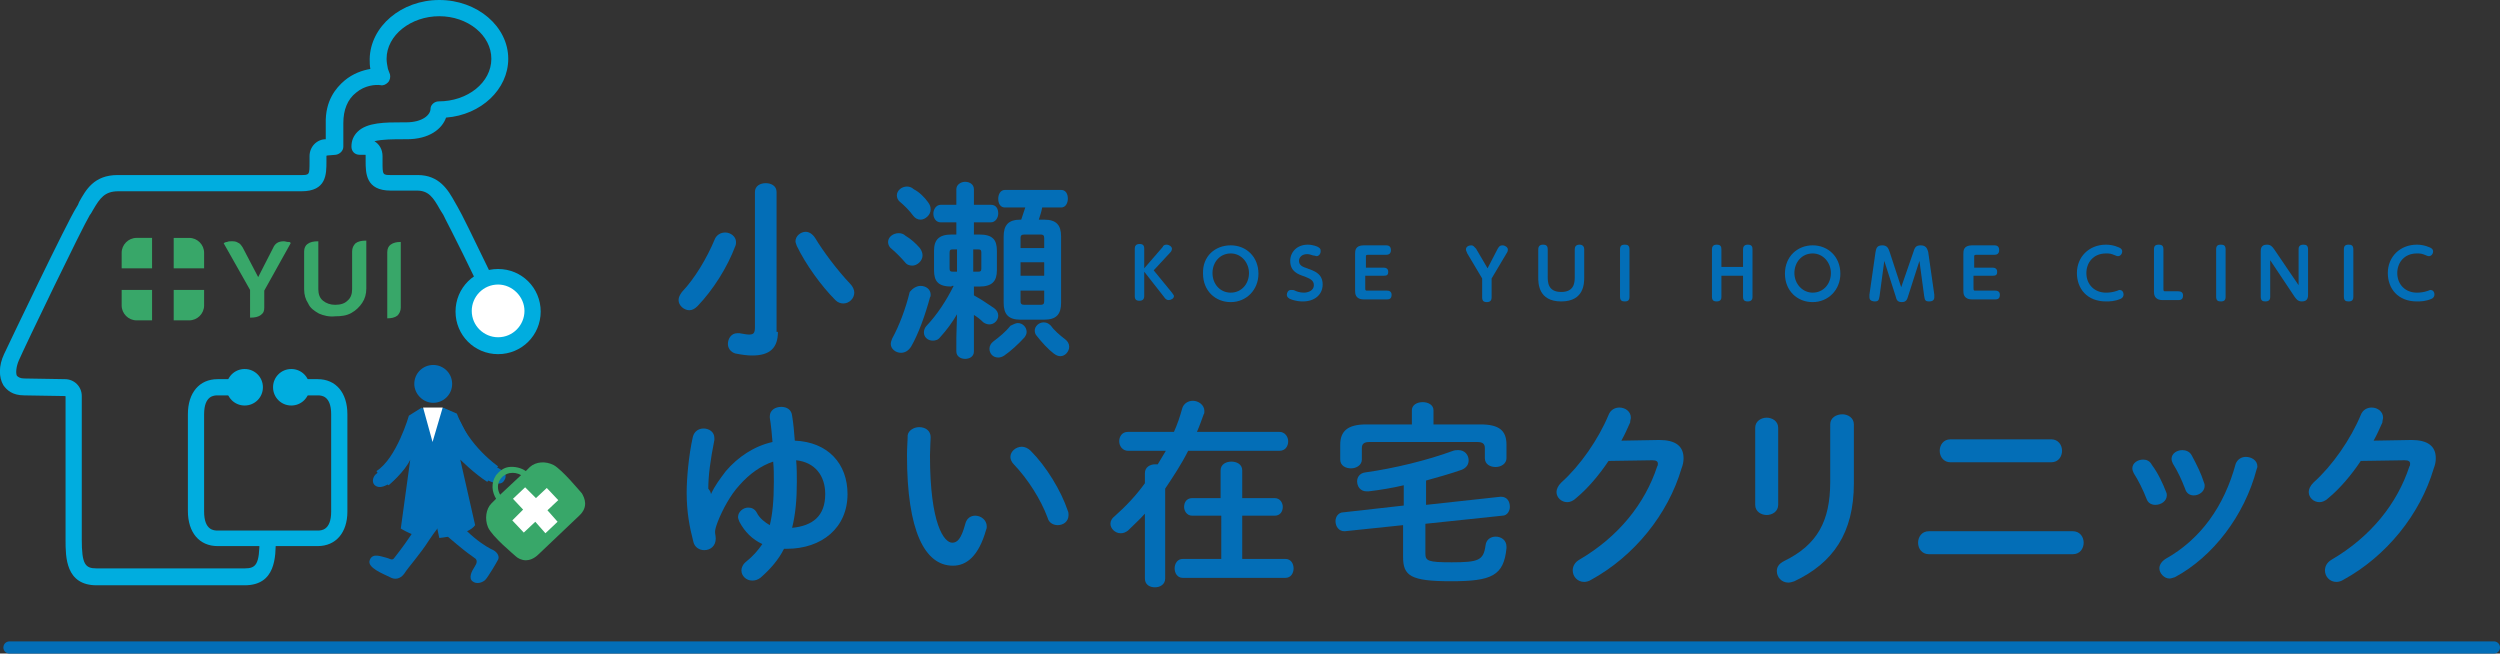 <?xml version="1.0" encoding="utf-8"?>
<!-- Generator: Adobe Illustrator 27.5.0, SVG Export Plug-In . SVG Version: 6.00 Build 0)  -->
<svg version="1.1" id="レイヤー_1" xmlns="http://www.w3.org/2000/svg" xmlns:xlink="http://www.w3.org/1999/xlink" x="0px"
	 y="0px" viewBox="0 0 369.9 96.7" style="enable-background:new 0 0 369.9 96.7;" xml:space="preserve">
<rect x="0" y="0" width="369.9" height="96.7" fill="#333333" stroke="none"/>
<style type="text/css">
	.st0{fill:#036EB7;}
	.st1{fill:#00ADDF;}
	.st2{fill:#38A769;}
	.st3{fill:#FFFFFF;}
</style>
<g>
	<path class="st0" d="M171.9,36.7c0,0,0.2-0.2,0.2-0.3c0.2-0.2,0.4-0.2,0.5-0.2c0.4,0,0.8,0.3,0.8,0.6c0,0.2-0.1,0.4-0.2,0.5
		l-2.5,2.7l2.7,3.3c0.2,0.3,0.3,0.4,0.3,0.5c0,0.4-0.5,0.6-0.8,0.6c-0.3,0-0.5-0.2-0.7-0.5l-2.9-3.7v3.6c0,0.3-0.1,0.7-0.7,0.7
		c-0.5,0-0.7-0.2-0.7-0.7v-7c0-0.3,0.1-0.7,0.7-0.7c0.5,0,0.7,0.2,0.7,0.7v2.9L171.9,36.7z"/>
	<path class="st0" d="M182.1,36.3c2.3,0,4.1,1.7,4.1,4.2c0,2.4-1.8,4.2-4.1,4.2c-2.3,0-4.1-1.7-4.1-4.2
		C177.9,37.9,179.8,36.3,182.1,36.3 M182.1,43.3c1.6,0,2.7-1.3,2.7-2.9c0-1.5-1.1-2.9-2.7-2.9c-1.6,0-2.7,1.3-2.7,2.9
		C179.4,42,180.5,43.3,182.1,43.3"/>
	<path class="st0" d="M191.6,43c0.2,0.1,0.7,0.3,1.3,0.3c0.8,0,1.5-0.4,1.5-1.1c0-0.8-0.7-1-1.4-1.3c-0.9-0.3-2.1-0.7-2.1-2.3
		c0-1.3,1-2.4,2.6-2.4c0.8,0,1.5,0.3,1.6,0.4c0.3,0.2,0.3,0.3,0.3,0.6c0,0.4-0.3,0.7-0.6,0.7c-0.1,0-0.3-0.1-0.5-0.1
		c-0.3-0.1-0.6-0.2-0.9-0.2c-0.8,0-1.2,0.5-1.2,1c0,0.7,0.6,0.9,1.2,1.1c1.1,0.4,2.3,0.8,2.3,2.4c0,1.5-1.2,2.5-2.9,2.5
		c-0.3,0-1.1,0-2-0.4c-0.1-0.1-0.4-0.2-0.4-0.6c0-0.3,0.2-0.7,0.6-0.7C191.3,42.9,191.4,42.9,191.6,43"/>
	<path class="st0" d="M204.7,39.6c0.3,0,0.7,0.1,0.7,0.6c0,0.5-0.2,0.6-0.7,0.6H202v1.9c0,0.3,0.1,0.3,0.3,0.3h2.9
		c0.3,0,0.7,0.1,0.7,0.6c0,0.5-0.2,0.7-0.7,0.7h-3.4c-1.3,0-1.3-0.9-1.3-1.3v-5.4c0-0.5,0-1.3,1.3-1.3h3.3c0.3,0,0.7,0.1,0.7,0.7
		c0,0.6-0.4,0.7-0.7,0.7h-2.7c-0.3,0-0.3,0.1-0.3,0.3v1.6H204.7z"/>
	<path class="st0" d="M221.6,36.8c0.2-0.3,0.3-0.5,0.7-0.5c0.4,0,0.8,0.3,0.8,0.6c0,0.2,0,0.3-0.2,0.6l-2.2,3.7v2.8
		c0,0.3-0.1,0.7-0.7,0.7c-0.5,0-0.7-0.2-0.7-0.7v-2.8l-2.2-3.7c-0.1-0.3-0.2-0.4-0.2-0.6c0-0.4,0.4-0.6,0.8-0.6
		c0.3,0,0.4,0.2,0.7,0.5l1.7,2.9L221.6,36.8z"/>
	<path class="st0" d="M227.6,36.9c0-0.3,0.1-0.7,0.7-0.7c0.5,0,0.7,0.2,0.7,0.7v4c0,0.8,0,2.3,2,2.3c2,0,2-1.5,2-2.3v-4
		c0-0.3,0.1-0.7,0.7-0.7c0.5,0,0.7,0.3,0.7,0.7V41c0,0.9,0,3.6-3.4,3.6s-3.4-2.7-3.4-3.6V36.9z"/>
	<path class="st0" d="M239.7,36.9c0-0.5,0.2-0.7,0.7-0.7c0.4,0,0.7,0.1,0.7,0.7v7c0,0.5-0.2,0.7-0.7,0.7c-0.4,0-0.7-0.1-0.7-0.7
		V36.9z"/>
	<path class="st0" d="M257.9,39.5v-2.6c0-0.3,0.1-0.7,0.7-0.7c0.6,0,0.7,0.3,0.7,0.7v7c0,0.2,0,0.7-0.7,0.7c-0.5,0-0.7-0.2-0.7-0.7
		v-3.1h-3.2v3.1c0,0.2,0,0.7-0.7,0.7c-0.5,0-0.7-0.2-0.7-0.7v-7c0-0.3,0.1-0.7,0.7-0.7c0.6,0,0.7,0.3,0.7,0.7v2.6H257.9z"/>
	<path class="st0" d="M268.2,36.3c2.3,0,4.1,1.7,4.1,4.2c0,2.4-1.8,4.2-4.1,4.2c-2.3,0-4.1-1.7-4.1-4.2
		C264.1,37.9,266,36.3,268.2,36.3 M268.2,43.3c1.6,0,2.7-1.3,2.7-2.9c0-1.5-1.1-2.9-2.7-2.9c-1.6,0-2.7,1.3-2.7,2.9
		C265.5,42,266.7,43.3,268.2,43.3"/>
	<path class="st0" d="M283.1,37.3c0.2-0.6,0.3-1,1.1-1c0.9,0,1,0.7,1.1,1l0.9,6.3c0,0.1,0,0.3,0,0.4c0,0.6-0.6,0.6-0.8,0.6
		c-0.6,0-0.6-0.3-0.7-0.8l-0.7-5.2l-1.7,5.3c-0.1,0.3-0.2,0.8-0.9,0.8c-0.7,0-0.8-0.4-0.9-0.8l-1.7-5.3l-0.7,5.2
		c-0.1,0.5-0.1,0.8-0.7,0.8c-0.1,0-0.8,0-0.8-0.6c0-0.1,0-0.4,0-0.4l0.9-6.3c0.1-0.4,0.1-1,1-1c0.7,0,0.9,0.4,1.1,1l1.7,5.2
		L283.1,37.3z"/>
	<path class="st0" d="M294.8,39.6c0.3,0,0.7,0.1,0.7,0.6c0,0.5-0.2,0.6-0.7,0.6h-2.8v1.9c0,0.3,0.1,0.3,0.3,0.3h2.9
		c0.3,0,0.7,0.1,0.7,0.6c0,0.5-0.2,0.7-0.7,0.7h-3.4c-1.3,0-1.3-0.9-1.3-1.3v-5.4c0-0.5,0-1.3,1.3-1.3h3.3c0.3,0,0.7,0.1,0.7,0.7
		c0,0.6-0.4,0.7-0.7,0.7h-2.7c-0.3,0-0.3,0.1-0.3,0.3v1.6H294.8z"/>
	<path class="st0" d="M307.3,40.4c0-2.4,1.8-4.2,4.3-4.2c1.1,0,1.9,0.4,2.1,0.5c0.3,0.2,0.3,0.4,0.3,0.5c0,0.4-0.3,0.7-0.6,0.7
		c-0.1,0-0.2,0-0.4-0.1c-0.7-0.3-0.9-0.3-1.4-0.3c-1.9,0-2.9,1.4-2.9,2.9c0,1.7,1.2,2.9,2.9,2.9c0.6,0,1.1-0.1,1.4-0.2
		c0.4-0.1,0.5-0.2,0.6-0.2c0.3,0,0.6,0.2,0.6,0.7c0,0.3-0.2,0.5-0.4,0.6c-0.9,0.4-1.7,0.4-2.2,0.4C308.8,44.6,307.3,42.7,307.3,40.4
		"/>
	<path class="st0" d="M320,44.4c-1.3,0-1.3-0.9-1.3-1.3v-6.2c0-0.5,0.2-0.7,0.7-0.7c0.6,0,0.7,0.3,0.7,0.7v5.9
		c0,0.3,0.1,0.3,0.3,0.3h1.9c0.3,0,0.7,0.1,0.7,0.6c0,0.5-0.2,0.7-0.7,0.7H320z"/>
	<path class="st0" d="M327.9,36.9c0-0.5,0.2-0.7,0.7-0.7c0.4,0,0.7,0.1,0.7,0.7v7c0,0.5-0.2,0.7-0.7,0.7c-0.4,0-0.7-0.1-0.7-0.7
		V36.9z"/>
	<path class="st0" d="M340.1,36.9c0-0.2,0-0.7,0.7-0.7c0.4,0,0.7,0.1,0.7,0.7v6.7c0,0.3,0,1-0.9,1c-0.6,0-0.8-0.3-1.1-0.7l-3.6-5.4
		v5.4c0,0.2,0,0.7-0.7,0.7c-0.4,0-0.7-0.1-0.7-0.7v-6.7c0-0.3,0-1,0.9-1c0.6,0,0.8,0.3,1.1,0.7l3.6,5.3V36.9z"/>
	<path class="st0" d="M346.8,36.9c0-0.5,0.2-0.7,0.7-0.7c0.4,0,0.7,0.1,0.7,0.7v7c0,0.5-0.2,0.7-0.7,0.7c-0.4,0-0.7-0.1-0.7-0.7
		V36.9z"/>
	<path class="st0" d="M353.3,40.4c0-2.4,1.8-4.2,4.3-4.2c1.1,0,1.9,0.4,2.1,0.5c0.3,0.2,0.3,0.4,0.3,0.5c0,0.4-0.3,0.7-0.6,0.7
		c-0.1,0-0.2,0-0.4-0.1c-0.7-0.3-0.9-0.3-1.4-0.3c-1.9,0-2.9,1.4-2.9,2.9c0,1.7,1.2,2.9,2.9,2.9c0.6,0,1.1-0.1,1.4-0.2
		c0.4-0.1,0.5-0.2,0.6-0.2c0.3,0,0.6,0.2,0.6,0.7c0,0.3-0.2,0.5-0.4,0.6c-0.9,0.4-1.7,0.4-2.2,0.4C354.8,44.6,353.3,42.7,353.3,40.4
		"/>
	<path class="st0" d="M107.3,34.4c0.8,0,1.6,0.6,1.6,1.4c0,0.2,0,0.4-0.1,0.6c-1.2,3.2-3.3,6.5-5.6,8.9c-0.4,0.4-0.8,0.6-1.2,0.6
		c-0.8,0-1.6-0.7-1.6-1.5c0-0.4,0.2-0.8,0.5-1.2c1.9-2,3.7-5,4.9-7.9C106.1,34.7,106.7,34.4,107.3,34.4 M115.1,49.1
		c0,2.3-1.1,3.5-3.8,3.5c-0.7,0-1.5-0.1-2.5-0.3c-0.7-0.2-1.1-0.8-1.1-1.4c0-0.8,0.5-1.6,1.4-1.6c0.1,0,0.2,0,0.3,0
		c0.6,0.1,1.1,0.2,1.4,0.2c0.7,0,0.9-0.2,0.9-1.1V28.4c0-0.9,0.8-1.3,1.6-1.3c0.8,0,1.6,0.4,1.6,1.3V49.1z M125.8,42
		c0.4,0.4,0.6,0.9,0.6,1.3c0,0.9-0.8,1.6-1.6,1.6c-0.4,0-0.8-0.1-1.2-0.5c-2.1-2.1-4.4-5.3-5.7-8c-0.1-0.3-0.2-0.5-0.2-0.7
		c0-0.8,0.8-1.4,1.5-1.4c0.5,0,1,0.3,1.4,0.9C121.8,37.2,123.9,40,125.8,42"/>
	<path class="st0" d="M136.1,36.7c0.3,0.4,0.4,0.8,0.4,1.1c0,0.8-0.8,1.5-1.5,1.5c-0.4,0-0.8-0.1-1.1-0.5c-0.6-0.7-1.4-1.5-2-2
		c-0.4-0.3-0.5-0.7-0.5-1c0-0.7,0.7-1.3,1.6-1.3c0.3,0,0.7,0.1,1,0.4C134.7,35.3,135.5,36,136.1,36.7 M136.2,42.3
		c0.8,0,1.5,0.5,1.5,1.3c0,0.1,0,0.3-0.1,0.4c-0.7,2.6-1.7,5.4-2.8,7.3c-0.4,0.6-0.9,0.9-1.5,0.9c-0.8,0-1.5-0.6-1.5-1.3
		c0-0.3,0.1-0.5,0.2-0.8c1-1.8,2-4.4,2.6-6.9C135,42.7,135.6,42.3,136.2,42.3 M137.3,29.9c0.3,0.4,0.4,0.7,0.4,1.1
		c0,0.8-0.8,1.5-1.5,1.5c-0.4,0-0.8-0.2-1.1-0.6c-0.5-0.7-1.3-1.5-1.9-2c-0.4-0.3-0.5-0.7-0.5-1c0-0.7,0.7-1.3,1.5-1.3
		c0.3,0,0.7,0.1,1,0.4C136,28.4,136.8,29.2,137.3,29.9 M140.8,42.4c-2,0-2.6-0.8-2.6-2.4v-2.9c0-1.6,0.7-2.4,2.6-2.4h0.7v-1.8h-2.3
		c-0.7,0-1.1-0.6-1.1-1.3c0-0.6,0.4-1.3,1.1-1.3h2.3V28c0-0.7,0.7-1.1,1.3-1.1c0.7,0,1.3,0.4,1.3,1.1v2.3h2.5c0.8,0,1.1,0.6,1.1,1.3
		c0,0.6-0.4,1.3-1.1,1.3h-2.5v1.8h0.8c2,0,2.6,0.8,2.6,2.4v2.9c0,1.6-0.7,2.4-2.6,2.4h-0.8v1.3c1.1,0.6,2.1,1.3,3,1.9
		c0.4,0.3,0.6,0.7,0.6,1.1c0,0.7-0.6,1.3-1.3,1.3c-0.3,0-0.6-0.1-0.9-0.3c-0.4-0.4-0.9-0.8-1.4-1.1v5.4c0,0.8-0.7,1.1-1.3,1.1
		c-0.7,0-1.3-0.4-1.3-1.1V50l0.1-3.5c-0.7,1.2-1.5,2.3-2.5,3.4c-0.3,0.4-0.7,0.5-1.1,0.5c-0.7,0-1.3-0.5-1.3-1.2
		c0-0.3,0.1-0.7,0.4-1c1.6-1.7,2.9-3.7,4-5.9H140.8z M141.6,40.2v-3.3H141c-0.4,0-0.5,0.1-0.5,0.5v2.3c0,0.4,0.1,0.5,0.5,0.5H141.6z
		 M144,40.2h0.7c0.4,0,0.5-0.1,0.5-0.5v-2.3c0-0.4-0.1-0.5-0.5-0.5H144V40.2z M150.6,47.8c0.7,0,1.3,0.6,1.3,1.3
		c0,0.3-0.1,0.5-0.3,0.8c-0.8,0.9-2.1,2.1-3,2.7c-0.3,0.2-0.6,0.3-0.9,0.3c-0.8,0-1.3-0.6-1.3-1.3c0-0.4,0.2-0.8,0.6-1.1
		c0.8-0.6,1.8-1.4,2.5-2.3C149.9,48,150.3,47.8,150.6,47.8 M154.5,32.5c1.8,0,2.5,0.8,2.5,2.5v9.8c0,1.7-0.7,2.5-2.5,2.5H151
		c-1.8,0-2.5-0.8-2.5-2.5V35c0-1.7,0.7-2.5,2.5-2.5h0.1c0.2-0.6,0.4-1.2,0.6-1.8h-3c-0.7,0-1-0.6-1-1.3c0-0.6,0.3-1.3,1-1.3h8.3
		c0.7,0,1,0.6,1,1.3c0,0.6-0.3,1.3-1,1.3h-2.8c-0.1,0.6-0.3,1.2-0.5,1.8H154.5z M154.5,35.2c0-0.4-0.2-0.5-0.5-0.5h-2.4
		c-0.4,0-0.6,0.1-0.6,0.5v1.5h3.5V35.2z M151,40.8h3.5v-2H151V40.8z M154,45.1c0.3,0,0.5-0.1,0.5-0.5V43H151v1.6
		c0,0.4,0.2,0.5,0.6,0.5H154z M157.6,50.2c0.4,0.3,0.6,0.7,0.6,1.1c0,0.7-0.6,1.4-1.3,1.4c-0.3,0-0.6-0.1-1-0.4
		c-0.8-0.6-1.8-1.7-2.5-2.6c-0.2-0.2-0.3-0.5-0.3-0.8c0-0.6,0.6-1.2,1.3-1.2c0.4,0,0.7,0.1,1.1,0.5
		C155.9,48.8,156.8,49.6,157.6,50.2"/>
	<path class="st0" d="M105.2,73.1c0.6-1.3,1.3-2.2,2.2-3.4c1.8-2.1,4.2-3.7,6.9-4.3c-0.1-1.2-0.2-2.4-0.4-3.6c0-0.1,0-0.1,0-0.2
		c0-0.9,0.8-1.4,1.7-1.4c0.8,0,1.5,0.4,1.6,1.3c0.2,1.2,0.3,2.4,0.4,3.7c4.9,0.2,7.8,3.4,7.8,7.9c0,5-3.8,8.1-9,8.1H116
		c-0.8,1.6-2,3-3.5,4.3c-0.4,0.3-0.8,0.4-1.2,0.4c-0.9,0-1.6-0.7-1.6-1.5c0-0.4,0.2-0.9,0.7-1.3c1-0.8,1.7-1.6,2.4-2.6
		c-1.5-0.7-2.6-1.8-3.4-3.3c-0.1-0.3-0.2-0.5-0.2-0.7c0-0.8,0.8-1.4,1.5-1.4c0.5,0,1,0.2,1.3,0.8c0.4,0.8,1.2,1.4,1.9,1.8
		c0.4-1.6,0.6-3.7,0.6-6.4c0-1,0-2-0.1-3c-1.8,0.6-3.5,1.8-5,3.5c-1.3,1.4-2.5,3.6-3.2,5.4c-0.3,0.8-0.4,1.2-0.4,1.5
		c0,0.3,0.1,0.6,0.1,1c0,1.1-0.8,1.7-1.7,1.7c-0.7,0-1.4-0.4-1.6-1.2c-0.6-2.3-1-4.5-1-7.3c0-2.1,0.3-5.5,0.9-8.2
		c0.2-0.9,0.9-1.3,1.6-1.3c0.8,0,1.6,0.5,1.6,1.4c0,0.1,0,0.2,0,0.3c-0.6,3-0.9,5.3-0.9,7.2C105.1,72.7,105.1,72.7,105.2,73.1
		L105.2,73.1z M117.9,71.3c0,2.6-0.2,4.8-0.7,6.8c3-0.3,4.9-1.7,4.9-5c0-2.7-1.5-4.7-4.3-5C117.9,69.2,117.9,70.3,117.9,71.3"/>
	<path class="st0" d="M136,63.2c0.9,0,1.7,0.5,1.7,1.5c0,0.4-0.1,1.8-0.1,2.7c0,10.2,2.1,12.9,3.3,12.9c0.7,0,1.3-0.5,1.9-2.7
		c0.2-0.9,0.8-1.3,1.5-1.3c0.8,0,1.7,0.6,1.7,1.6c0,0.2,0,0.3-0.1,0.5c-1.1,3.9-2.9,5.3-4.9,5.3c-4.2,0-6.8-5.2-6.8-16.3
		c0-1.3,0.1-2.2,0.1-3C134.4,63.7,135.2,63.2,136,63.2 M158,75.6c0.1,0.2,0.1,0.4,0.1,0.6c0,1-0.8,1.5-1.6,1.5
		c-0.6,0-1.3-0.3-1.5-1.1c-1-2.7-2.9-5.7-5-7.9c-0.3-0.3-0.5-0.7-0.5-1.1c0-0.8,0.8-1.5,1.7-1.5c0.4,0,0.9,0.2,1.3,0.6
		C154.8,69,157,72.6,158,75.6"/>
	<path class="st0" d="M173.7,63.9c0.5-1.1,0.9-2.3,1.2-3.4c0.2-0.8,0.9-1.2,1.6-1.2c0.8,0,1.7,0.6,1.7,1.5c0,0.2,0,0.4-0.1,0.5
		c-0.3,0.8-0.6,1.7-1,2.6h12.2c0.8,0,1.3,0.7,1.3,1.4c0,0.7-0.4,1.4-1.3,1.4h-13.5c-1,2-2.2,3.8-3.4,5.6v13.3c0,0.9-0.8,1.3-1.5,1.3
		c-0.8,0-1.5-0.4-1.5-1.3v-9.6c-0.8,0.9-1.7,1.7-2.5,2.5c-0.4,0.3-0.7,0.4-1.1,0.4c-0.8,0-1.5-0.7-1.5-1.4c0-0.4,0.2-0.8,0.6-1.1
		c1.7-1.5,3.2-3.1,4.5-4.9v-1.5c0-0.9,0.8-1.3,1.5-1.3c0.1,0,0.2,0,0.4,0c0.4-0.7,0.8-1.3,1.2-2h-5.6c-0.8,0-1.3-0.7-1.3-1.4
		c0-0.7,0.4-1.4,1.3-1.4H173.7z M180.6,76.3h-4.2c-0.8,0-1.2-0.7-1.2-1.3c0-0.7,0.4-1.3,1.2-1.3h4.2v-4.1c0-0.9,0.8-1.3,1.6-1.3
		c0.8,0,1.6,0.4,1.6,1.3v4.1h4.8c0.8,0,1.2,0.7,1.2,1.3c0,0.7-0.4,1.3-1.2,1.3h-4.8v6.4h6.4c0.8,0,1.2,0.7,1.2,1.4
		c0,0.7-0.4,1.4-1.2,1.4h-15.2c-0.8,0-1.2-0.7-1.2-1.4c0-0.7,0.4-1.4,1.2-1.4h5.7V76.3z"/>
	<path class="st0" d="M207.7,71.8c-1.7,0.4-3.5,0.7-5.2,0.9c-0.1,0-0.2,0-0.3,0c-0.9,0-1.4-0.7-1.4-1.5c0-0.6,0.4-1.2,1.2-1.3
		c4.3-0.6,9.2-1.8,13-3.2c0.3-0.1,0.5-0.1,0.8-0.1c0.9,0,1.5,0.7,1.5,1.5c0,0.6-0.3,1.1-1,1.4c-1.7,0.6-3.5,1.1-5.3,1.6v3.6l11-1.2
		h0.1c0.9,0,1.3,0.7,1.3,1.5c0,0.6-0.4,1.3-1.1,1.3l-11.4,1.2v4.4c0,1.1,0.4,1.3,3.9,1.3c4,0,4.7-0.3,5-2.5c0.1-0.9,0.8-1.3,1.5-1.3
		c0.8,0,1.6,0.5,1.6,1.5v0.2c-0.4,4.1-2.2,4.9-8.2,4.9c-6,0-7.1-0.8-7.1-3.6v-4.7l-8.6,0.9h-0.1c-0.8,0-1.3-0.7-1.3-1.5
		c0-0.6,0.4-1.3,1.2-1.3l8.9-1V71.8z M208.9,60.7c0-0.8,0.8-1.2,1.6-1.2c0.8,0,1.6,0.4,1.6,1.2v2.1h7c2.7,0,3.8,0.9,3.8,3v2
		c0,0.8-0.8,1.3-1.6,1.3c-0.8,0-1.6-0.4-1.6-1.3v-1.5c0-0.6-0.3-0.9-1.1-0.9h-16c-0.8,0-1.1,0.3-1.1,0.9V68c0,0.8-0.8,1.3-1.6,1.3
		c-0.8,0-1.6-0.4-1.6-1.3v-2.2c0-2,1.1-3,3.8-3h6.8V60.7z"/>
	<path class="st0" d="M245.5,65.1c2.4,0,3.6,0.9,3.6,2.7c0,0.5-0.1,1-0.3,1.5c-2,6.8-7,13-13.4,16.5c-0.3,0.2-0.7,0.3-1,0.3
		c-1,0-1.7-0.8-1.7-1.7c0-0.6,0.3-1.2,1-1.6c5.8-3.4,9.7-8.3,11.5-13.8c0.1-0.1,0.1-0.3,0.1-0.4c0-0.3-0.2-0.5-0.8-0.5l-6.5,0.1
		c-1.4,2.1-3.1,4.1-4.8,5.5c-0.4,0.4-0.9,0.6-1.3,0.6c-0.9,0-1.6-0.7-1.6-1.5c0-0.4,0.2-0.9,0.7-1.4c2.8-2.5,5.5-6.4,7-10
		c0.3-0.8,1-1.1,1.6-1.1c0.9,0,1.7,0.6,1.7,1.5c0,0.2-0.1,0.4-0.1,0.7c-0.4,0.9-0.8,1.8-1.3,2.7L245.5,65.1z"/>
	<path class="st0" d="M263.1,74.7c0,1-0.9,1.5-1.7,1.5s-1.7-0.5-1.7-1.5V63.3c0-1,0.9-1.5,1.7-1.5s1.7,0.5,1.7,1.5V74.7z
		 M270.8,62.8c0-1,0.9-1.5,1.8-1.5c0.8,0,1.7,0.5,1.7,1.5v8.7c0,7.4-3.1,11.8-8.8,14.5c-0.3,0.1-0.6,0.2-0.9,0.2
		c-1,0-1.7-0.8-1.7-1.7c0-0.6,0.3-1.1,1.1-1.5c4.9-2.4,6.8-5.9,6.8-11.7V62.8z"/>
	<path class="st0" d="M306.7,78.6c1,0,1.6,0.8,1.6,1.7c0,0.8-0.5,1.7-1.6,1.7h-21.3c-1,0-1.6-0.8-1.6-1.7c0-0.8,0.5-1.7,1.6-1.7
		H306.7z M303.5,65c1,0,1.6,0.8,1.6,1.7c0,0.8-0.5,1.7-1.6,1.7h-14.9c-1,0-1.6-0.8-1.6-1.7c0-0.8,0.5-1.7,1.6-1.7H303.5z"/>
	<path class="st0" d="M320.5,72.8c0.1,0.2,0.1,0.3,0.1,0.5c0,0.8-0.8,1.4-1.7,1.4c-0.6,0-1.1-0.3-1.3-0.9c-0.5-1.3-1.2-2.7-1.9-3.8
		c-0.1-0.2-0.2-0.5-0.2-0.7c0-0.8,0.8-1.3,1.6-1.3c0.5,0,1,0.2,1.3,0.8C319.3,70,320,71.5,320.5,72.8 M332.3,67.6
		c0.8,0,1.7,0.5,1.7,1.4c0,0.1,0,0.2-0.1,0.4c-1.8,6.9-6.5,13-12.1,16c-0.3,0.1-0.6,0.2-0.8,0.2c-0.8,0-1.5-0.8-1.5-1.5
		c0-0.5,0.3-1,0.9-1.4c5.2-2.9,8.7-7.8,10.4-14.1C331.1,67.9,331.7,67.6,332.3,67.6 M326.1,71.4c0.1,0.2,0.1,0.3,0.1,0.5
		c0,0.8-0.8,1.4-1.6,1.4c-0.6,0-1.1-0.3-1.3-1c-0.5-1.3-1.1-2.6-1.8-3.7c-0.1-0.2-0.2-0.5-0.2-0.7c0-0.8,0.8-1.3,1.6-1.3
		c0.5,0,1.1,0.2,1.4,0.8C325,68.7,325.7,70.1,326.1,71.4"/>
	<path class="st0" d="M356.8,65.1c2.4,0,3.6,0.9,3.6,2.7c0,0.5-0.1,1-0.3,1.5c-2,6.8-7,13-13.4,16.5c-0.3,0.2-0.7,0.3-1,0.3
		c-1,0-1.7-0.8-1.7-1.7c0-0.6,0.3-1.2,1-1.6c5.8-3.4,9.7-8.3,11.5-13.8c0.1-0.1,0.1-0.3,0.1-0.4c0-0.3-0.2-0.5-0.8-0.5l-6.5,0.1
		c-1.4,2.1-3.1,4.1-4.8,5.5c-0.4,0.4-0.9,0.6-1.3,0.6c-0.9,0-1.6-0.7-1.6-1.5c0-0.4,0.2-0.9,0.7-1.4c2.8-2.5,5.5-6.4,7-10
		c0.3-0.8,1-1.1,1.6-1.1c0.9,0,1.7,0.6,1.7,1.5c0,0.2-0.1,0.4-0.1,0.7c-0.4,0.9-0.8,1.8-1.3,2.7L356.8,65.1z"/>
	<path class="st0" d="M369,96.7H1.4c-0.5,0-0.9-0.4-0.9-0.9c0-0.5,0.4-0.9,0.9-0.9H369c0.5,0,0.9,0.4,0.9,0.9
		C369.9,96.3,369.5,96.7,369,96.7"/>
	<path class="st1" d="M38.9,57.3c0,1.5-1.2,2.7-2.7,2.7s-2.7-1.2-2.7-2.7c0-1.5,1.2-2.7,2.7-2.7S38.9,55.8,38.9,57.3"/>
	<path class="st1" d="M40.4,57.3c0,1.5,1.2,2.7,2.7,2.7s2.7-1.2,2.7-2.7c0-1.5-1.2-2.7-2.7-2.7S40.4,55.8,40.4,57.3"/>
	<path class="st1" d="M47,80.8H32.2c-2.7,0-4.4-2-4.4-5.2V61.3c0-3.2,1.7-5.2,4.4-5.2h3.9c0.7,0,1.2,0.5,1.2,1.2
		c0,0.7-0.5,1.2-1.2,1.2h-3.9c-0.5,0-2,0-2,2.8v14.4c0,2.8,1.5,2.8,2,2.8H47c0.5,0,2,0,2-2.8V61.3c0-2.8-1.5-2.8-2-2.8h-3.9
		c-0.7,0-1.2-0.5-1.2-1.2c0-0.7,0.5-1.2,1.2-1.2H47c2.7,0,4.4,2,4.4,5.2v14.4C51.4,78.8,49.7,80.8,47,80.8"/>
	<path class="st1" d="M36.2,86.6H14.3c-4.6,0-4.6-4.2-4.6-6.7V58.7c0-0.1,0-0.1-0.1-0.1l-6-0.1c-1.8,0-2.6-0.8-3.1-1.5
		c-0.7-1.2-0.7-2.9,0.1-4.6c0.7-1.5,9.4-19.7,10.7-21.7c0.2-0.3,0.3-0.5,0.4-0.8c1-1.8,2.2-4,5.7-4h27.1c1.3,0,1.3,0,1.3-2v-0.8
		c0-1.4,1.1-2.5,2.4-2.5h0v-2.3c-0.1-3.4,1.5-5.3,2.8-6.4c1.2-1,2.6-1.5,3.8-1.7c-0.1-0.5-0.1-1-0.1-1.5C54.8,3.9,59.4,0,65,0
		c5.6,0,10.2,3.9,10.2,8.7c0,4.5-4,8.3-9.2,8.7c-0.6,1.7-2.5,3.2-5.8,3.2l-0.5,0c-1.4,0-3.2,0-4.3,0.3c0.7,0.4,1.2,1.2,1.2,2.2v0.8
		c0,2,0,2,1.3,2h3.9c3.2,0,4.5,2.2,5.5,4c0.1,0.2,0.3,0.5,0.4,0.7c0.5,0.8,2.3,4.5,5.4,10.9c0.3,0.6,0,1.3-0.6,1.6
		c-0.6,0.3-1.3,0-1.6-0.6c-4-8.3-5.1-10.2-5.3-10.7c-0.2-0.3-0.3-0.5-0.5-0.8c-1-1.8-1.7-2.8-3.4-2.8h-3.9c-3.7,0-3.7-2.6-3.7-4.4
		v-0.8c0-0.1,0-0.1-0.1-0.1h-0.8c-0.7,0-1.2-0.5-1.2-1.2c0-0.9,0.3-1.6,0.9-2.2c1.4-1.4,4.1-1.4,6.7-1.4l0.5,0c2.4,0,3.6-1.1,3.6-2
		c0-0.6,0.6-1.1,1.2-1.1c4.3,0,7.8-2.8,7.8-6.3S69.2,2.4,65,2.4s-7.8,2.8-7.8,6.3c0,0.5,0.1,1,0.2,1.5l0.3,0.8
		c0.1,0.4,0,0.9-0.3,1.2c-0.3,0.3-0.7,0.5-1.1,0.4c-0.7-0.1-2.3,0-3.6,1.1c-1.3,1-1.9,2.6-1.9,4.5v3.5c0,0.6-0.5,1.1-1.1,1.2
		L48.5,23c-0.1,0-0.2,0-0.2,0.1v0.8c0,1.9,0,4.4-3.7,4.4H17.5c-2,0-2.7,1-3.7,2.7c-0.2,0.3-0.3,0.6-0.5,0.8
		c-1.1,1.8-9.5,19.2-10.5,21.5c-0.4,0.9-0.5,1.9-0.3,2.3c0.2,0.2,0.5,0.4,1.1,0.4l6,0.1c1.4,0,2.5,1.1,2.5,2.5v21.2
		c0,3.7,0.5,4.3,2.2,4.3h21.9c1.7,0,2.2-0.6,2.2-4.3c0-0.7,0.5-1.2,1.2-1.2c0.7,0,1.2,0.5,1.2,1.2C40.8,82.4,40.8,86.6,36.2,86.6"/>
	<path class="st0" d="M66.9,56.8c0,1.6-1.3,2.8-2.8,2.8s-2.8-1.3-2.8-2.8c0-1.6,1.3-2.8,2.8-2.8S66.9,55.2,66.9,56.8"/>
	<path class="st0" d="M66.8,65.4c2.8,3.9,4.7,5.5,5.9,5.9c1.1,0.4,1.6,0.3,1.9-0.2c0.2-0.3,0.4-0.8-0.1-1.3
		c-0.5-0.5-1.1-0.6-2.8-1.9c-2.1-1.5-3.3-5.5-4.1-6.3c-0.7-0.8-2-1.2-2-1.2h-3.1c0,0-1.6,0.9-2.1,1.9c-0.5,1-0.8,3.9-2.5,5.8
		c-1.8,2-2.3,1.8-2.6,2.5c-0.2,0.4-0.2,1,0.3,1.3c0.5,0.3,1.2,0.2,2.2-0.5c1-0.7,2.8-3.1,4.3-5.8l1.8,0.9L66.8,65.4z"/>
	<path class="st0" d="M67.4,72.1c0.2,3.1-2.5,5.6-3.9,7.8c-1.4,2.2-3,3.9-3.7,5c-0.6,0.8-1.4,0.9-2.1,0.5c-1-0.5-3.4-1.4-3-2.5
		c0.4-1.2,1.8-0.5,2.4-0.4c0.5,0.1,0.9,0.5,1.2,0.1c0.2-0.3,4.7-5.7,5.4-9.5C64.1,70.7,67.3,70.9,67.4,72.1"/>
	<path class="st0" d="M61.5,73.3c0.6,1.8,1.7,3.4,3.5,5c4.4,3.9,5.1,4.1,5.4,4.4c0.2,0.3,0.2,0.6-0.2,1.2c-0.4,0.6-0.9,1.6-0.3,2.1
		c0.6,0.5,1.5,0.2,1.9-0.2c0.4-0.4,1.7-2.6,1.9-3c0.2-0.4,0-1-0.7-1.4c-0.7-0.3-4.4-2.2-7.7-7.6C65.3,73.8,60.6,70.7,61.5,73.3"/>
	<path class="st2" d="M86.1,73c-0.2-0.2-2.9-3.5-4.2-4.2c-1.2-0.6-2.6-0.5-3.5,0.3l-0.6,0.6c-0.7-0.5-1.7-0.7-2.5-0.6
		c-0.8,0.1-1.4,0.6-1.9,1.2c-0.8,1.2-0.6,2.5,0,3.5l-0.7,0.7c-0.8,0.8-1,2.3-0.5,3.5c0.6,1.4,3.9,4.1,4.1,4.3
		c0.3,0.3,0.9,0.6,1.5,0.6c0.5,0,1.2-0.2,1.9-0.9l6-5.7C87.1,75,86.5,73.7,86.1,73 M74,73.2c-0.4-0.7-0.5-1.6,0.1-2.4
		c0.3-0.4,0.8-0.7,1.3-0.8c0.6-0.1,1.2,0,1.7,0.3L74,73.2z"/>
	<polygon class="st3" points="82.5,77.2 80.7,78.9 79.2,77.2 77.5,78.8 75.8,77 77.4,75.4 75.9,73.8 77.7,72.1 79.3,73.7 80.9,72.2 
		82.6,74 81,75.5 	"/>
	<path class="st0" d="M65.5,60.3l-1.6,5.3l-1.5-5.3l-1.9,1.2c0,0-1.8,6.3-4.8,8.2c0,0,1,1.6,1.8,2.1c0,0,2.4-2,3.2-3.8l-1.4,10.2
		c0,0,2,1.3,4,1.4l0.9-3.7l0.8,3.7c0,0,4.3-0.4,5.3-1.9l-2.2-9.7c0,0,2.1,2.1,4,3.3c0,0,0.9-1.6,1.6-2.3c0,0-4.4-3-6.1-7.8
		L65.5,60.3z"/>
	<polygon class="st3" points="65.5,60.3 62.6,60.3 64,65.4 	"/>
	<path class="st3" d="M78.8,46.1c0,2.8-2.3,5.1-5.1,5.1c-2.8,0-5.1-2.3-5.1-5.1c0-2.8,2.3-5.1,5.1-5.1
		C76.5,40.9,78.8,43.2,78.8,46.1"/>
	<path class="st1" d="M73.7,52.4c-3.5,0-6.3-2.8-6.3-6.3c0-3.5,2.8-6.3,6.3-6.3c3.5,0,6.3,2.8,6.3,6.3C80,49.6,77.2,52.4,73.7,52.4
		 M73.7,42.1c-2.2,0-3.9,1.8-3.9,3.9c0,2.2,1.8,3.9,3.9,3.9c2.2,0,3.9-1.8,3.9-3.9C77.6,43.9,75.8,42.1,73.7,42.1"/>
	<path class="st2" d="M18,45.2c0,1.2,1,2.2,2.2,2.2h2.3v-4.5H18V45.2z"/>
	<path class="st2" d="M28,35.2h-2.3v4.5h4.5v-2.3C30.2,36.2,29.2,35.2,28,35.2"/>
	<path class="st2" d="M25.7,47.4H28c1.2,0,2.2-1,2.2-2.2v-2.3h-4.5V47.4z"/>
	<path class="st2" d="M18,37.4v2.3h4.5v-4.5h-2.3C19,35.2,18,36.2,18,37.4"/>
	<path class="st2" d="M42.6,35.8c-0.2,0-0.4-0.1-0.6-0.1c-0.8,0-1.3,0.3-1.6,1L38.2,41l-2.3-4.4c-0.2-0.3-0.4-0.6-0.7-0.7
		c-0.3-0.2-0.6-0.2-1-0.2c-0.2,0-0.4,0-0.6,0.1c-0.2,0-0.4,0.1-0.5,0.2l3.9,6.9v4.1c0.7,0,1.2-0.1,1.6-0.4c0.4-0.3,0.5-0.6,0.5-1.1
		v-2.5l3.9-7C43,35.8,42.8,35.8,42.6,35.8"/>
	<path class="st2" d="M47.2,46.4c-0.7-0.4-1.3-0.8-1.6-1.5c-0.4-0.6-0.6-1.3-0.6-2.1v-5.6c0-0.5,0.2-0.9,0.5-1.1
		c0.4-0.3,0.9-0.4,1.6-0.4v7.1c0,0.7,0.2,1.3,0.7,1.7c0.5,0.4,1.1,0.6,1.8,0.6c0.8,0,1.4-0.2,1.8-0.6c0.5-0.4,0.7-1,0.7-1.7v-5.6
		c0-0.5,0.2-0.9,0.5-1.2c0.4-0.3,0.9-0.4,1.6-0.4v7.1c0,0.8-0.2,1.5-0.6,2.1s-0.9,1.1-1.6,1.5c-0.7,0.4-1.5,0.5-2.4,0.5
		C48.7,46.9,47.9,46.7,47.2,46.4"/>
	<path class="st2" d="M57.3,37.3c0-0.5,0.2-0.9,0.5-1.1c0.4-0.3,0.9-0.4,1.5-0.4v9.7c0,0.5-0.2,0.9-0.5,1.2
		c-0.4,0.3-0.9,0.4-1.5,0.4V37.3z"/>
</g>
</svg>
